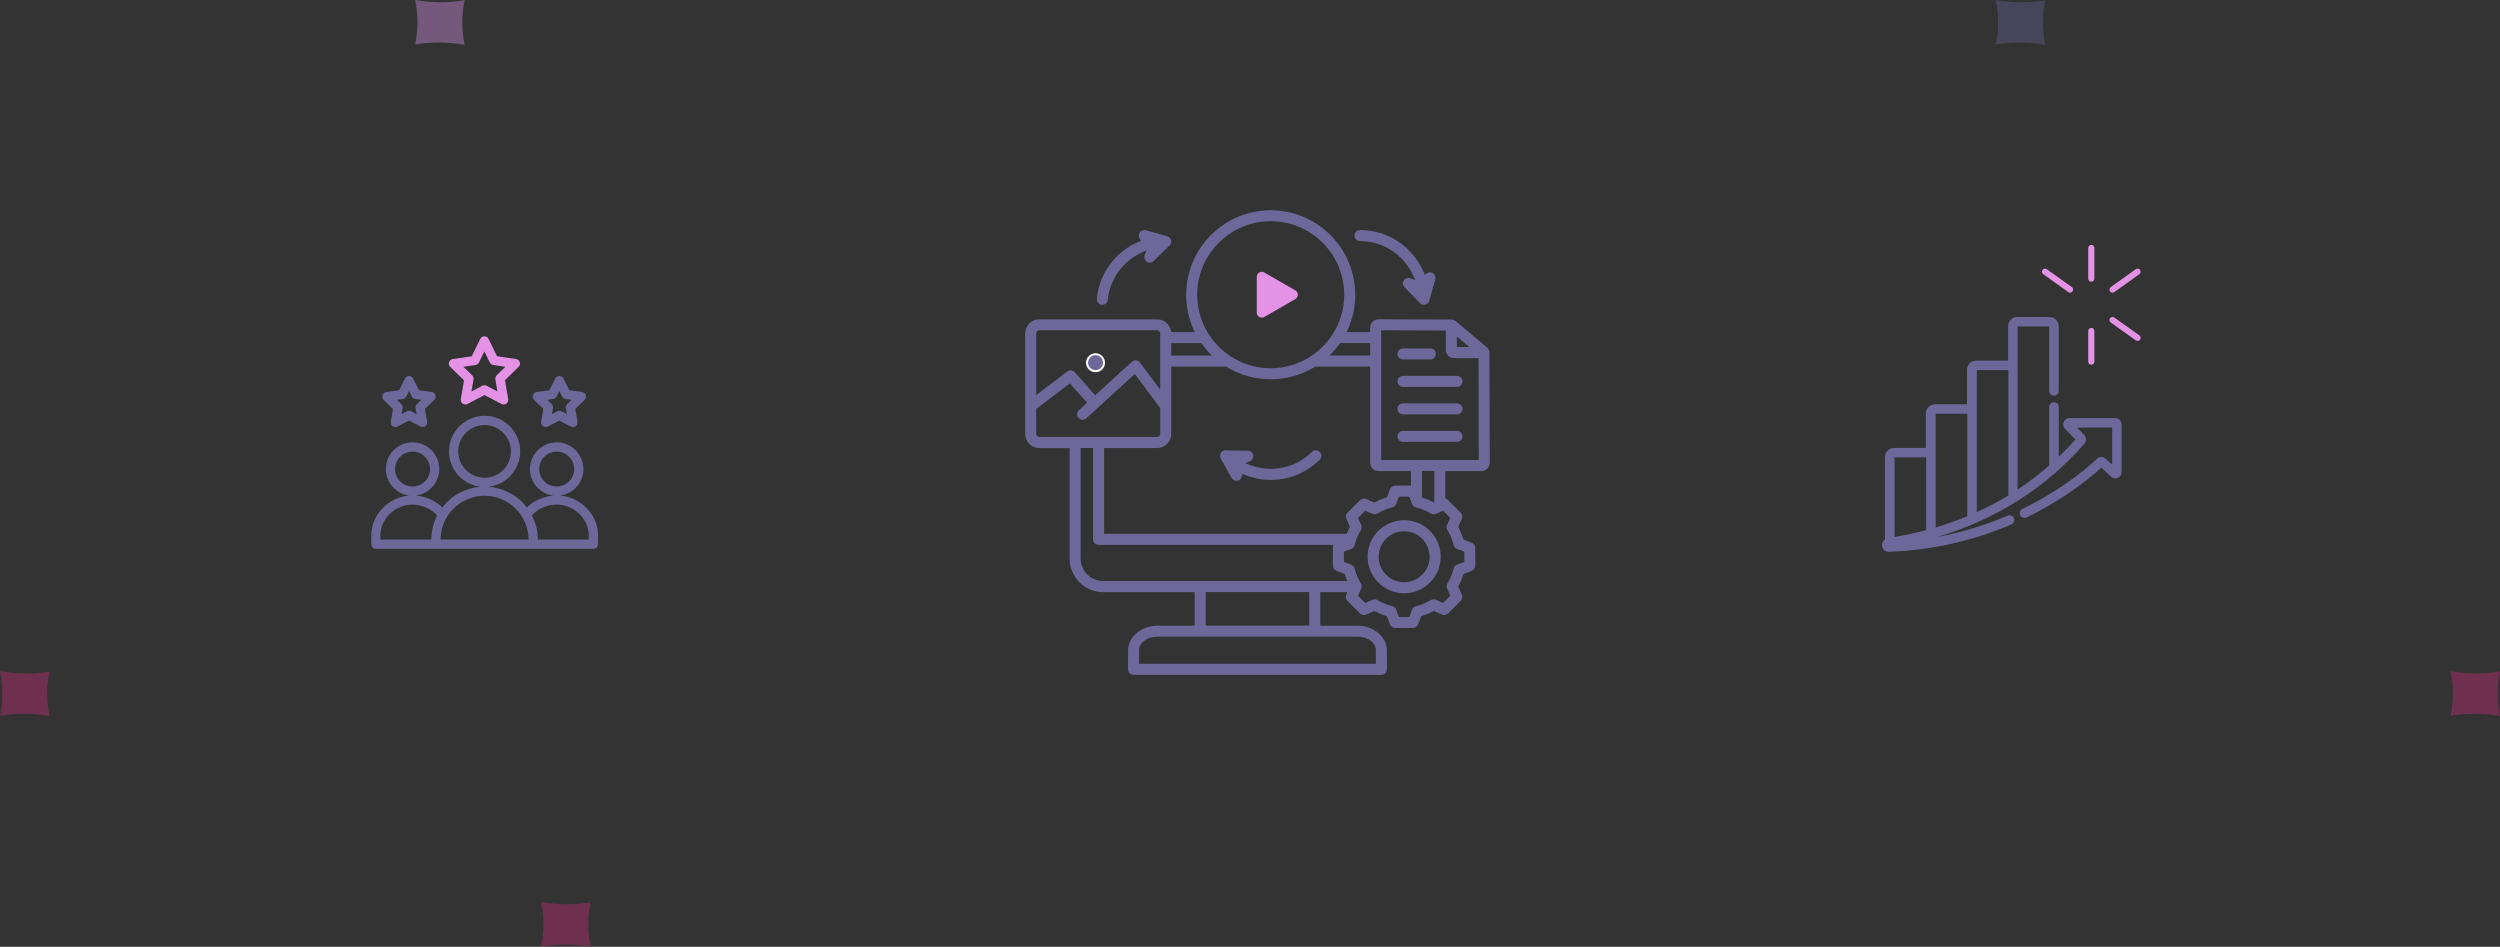 <?xml version="1.0" encoding="UTF-8"?> <svg xmlns="http://www.w3.org/2000/svg" id="Layer_2" data-name="Layer 2" viewBox="0 0 612.18 231.84"><rect x="0" y="0" width="612.18" height="231.84" fill="#333333" stroke="none"/><defs><style> .cls-1 { fill: #e492e6; } .cls-2 { fill: #c22c77; } .cls-2, .cls-3, .cls-4 { opacity: .42; } .cls-3 { fill: #635d90; } .cls-5 { fill: #fff; } .cls-4 { fill: #cc8ee0; } .cls-6 { fill: #6d6899; } </style></defs><g id="smarter_recovery_white" data-name="smarter recovery white"><g><path class="cls-2" d="M12.07,175.32c-2.08-.35-4.17-.53-6.19-.53h-.03c-1.98,0-3.93.17-5.84.49v-.02c.37-1.8.56-3.61.56-5.39,0-1.87-.2-3.71-.58-5.51h.04c2.08.37,4.18.55,6.24.55s3.93-.17,5.84-.49v.03c-.39,1.86-.58,3.68-.56,5.4,0,1.85.2,3.68.57,5.47h-.04s0,0,0,0Z"></path><path class="cls-2" d="M612.14,175.32c-2.08-.35-4.17-.53-6.19-.53h-.03c-1.98,0-3.93.17-5.84.49v-.02c.37-1.8.56-3.61.56-5.39,0-1.87-.2-3.71-.58-5.51h.04c2.08.37,4.18.55,6.24.55s3.93-.17,5.84-.49v.03c-.39,1.86-.58,3.68-.56,5.4,0,1.85.2,3.68.57,5.47h-.04s0,0,0,0Z"></path><path class="cls-2" d="M144.58,231.84c-2.08-.35-4.17-.53-6.19-.53h-.03c-1.98,0-3.93.17-5.84.49v-.02c.37-1.8.56-3.61.56-5.39,0-1.87-.2-3.71-.58-5.51h.04c2.08.37,4.18.55,6.24.55s3.93-.17,5.84-.49v.03c-.39,1.86-.58,3.68-.56,5.4,0,1.85.2,3.68.57,5.47h-.04s0,0,0,0Z"></path><path class="cls-4" d="M113.73,10.95c-2.08-.35-4.17-.53-6.19-.53h-.03c-1.98,0-3.93.17-5.84.49v-.02c.37-1.8.56-3.61.56-5.39,0-1.87-.2-3.71-.58-5.51h.04c2.08.37,4.18.55,6.24.55s3.93-.17,5.84-.49v.03c-.39,1.86-.58,3.68-.56,5.4,0,1.85.2,3.68.57,5.47h-.04s0,0,0,0Z"></path><path class="cls-3" d="M500.78,10.95c-2.08-.35-4.17-.53-6.19-.53h-.03c-1.98,0-3.93.17-5.84.49v-.02c.37-1.8.56-3.61.56-5.39C489.28,3.64,489.08,1.8,488.7,0h.04c2.08.37,4.18.55,6.24.55s3.93-.17,5.84-.49v.03c-.39,1.86-.58,3.68-.56,5.4,0,1.85.2,3.68.57,5.47h-.04s0,0,0,0Z"></path></g><g><g><path class="cls-6" d="M137.12,121.35c3.23-.4,5.74-3.16,5.74-6.49,0-3.61-2.94-6.54-6.54-6.54s-6.55,2.94-6.55,6.54c0,3.33,2.51,6.09,5.73,6.49-2.42.2-4.79,1.25-6.48,2.91-2.31-3.01-5.72-4.8-9.45-5.06,4.38-.46,7.81-4.17,7.81-8.67,0-4.81-3.91-8.72-8.71-8.72s-8.72,3.91-8.72,8.72c0,4.5,3.43,8.22,7.81,8.67-3.74.26-7.14,2.05-9.43,5.05-1.71-1.66-4.08-2.71-6.49-2.91,3.22-.41,5.72-3.16,5.72-6.49,0-3.61-2.94-6.54-6.54-6.54s-6.54,2.94-6.54,6.54c0,3.33,2.5,6.08,5.73,6.49-5.11.42-9.29,4.71-9.29,9.75v2.17c0,.62.51,1.13,1.13,1.13h53.27c.62,0,1.13-.51,1.13-1.13v-2.17c0-5.03-4.19-9.33-9.31-9.75ZM136.3,123.56c4.26,0,7.85,3.45,7.85,7.53v1.04h-12.45c0-2.04-.51-4.08-1.45-5.92,1.44-1.63,3.76-2.65,6.05-2.65ZM101.01,123.57c2.29,0,4.6,1.01,6.05,2.65l-.04.07c-.92,1.81-1.4,3.83-1.41,5.85h-12.45v-1.04c0-4.08,3.6-7.53,7.85-7.53ZM118.66,121.4c5.92,0,10.75,4.81,10.77,10.73h-21.55c.03-5.92,4.85-10.73,10.77-10.73ZM132.04,114.86c0-2.36,1.92-4.28,4.28-4.28s4.28,1.92,4.28,4.28-1.92,4.28-4.28,4.28-4.28-1.92-4.28-4.28ZM112.21,110.53c0-3.55,2.89-6.45,6.45-6.45s6.45,2.89,6.45,6.45-2.89,6.45-6.45,6.45-6.45-2.89-6.45-6.45ZM96.74,114.86c0-2.36,1.92-4.28,4.28-4.28s4.28,1.92,4.28,4.28-1.92,4.28-4.28,4.28-4.28-1.92-4.28-4.28Z"></path><path class="cls-1" d="M113.63,93.1l-.79,4.63c-.07.43.11.86.44,1.1.2.15.43.22.67.22.18,0,.36-.04.53-.13l4.16-2.18,4.16,2.18c.37.2.83.17,1.2-.08.35-.26.52-.68.44-1.11l-.79-4.63,3.36-3.28c.24-.23.36-.55.34-.87l-.08-.27c-.14-.41-.49-.71-.91-.77l-4.64-.67-2.08-4.25c-.19-.4-.58-.64-1.02-.64s-.83.24-1.02.64l-2.08,4.25-4.64.67c-.42.07-.77.36-.91.77-.14.41-.03.86.28,1.15l3.36,3.28ZM121.3,92.89l.5,2.96-2.65-1.39c-.16-.09-.35-.13-.53-.13s-.36.04-.53.13l-2.65,1.4.5-2.95c.07-.37-.05-.75-.32-1.01l-2.15-2.09,2.97-.43c.37-.06.69-.29.85-.62l1.32-2.71,1.32,2.7c.16.34.48.57.86.63l2.97.43-1.79,1.74-.33.34c-.27.26-.4.64-.33,1Z"></path><path class="cls-6" d="M133.05,100.14l-.54,3.13c-.07.43.11.86.44,1.09.2.15.43.22.67.22.18,0,.36-.04.53-.13l2.81-1.47,2.81,1.47c.38.2.83.17,1.2-.08.34-.25.51-.67.44-1.1l-.54-3.13,2.27-2.21c.31-.3.42-.74.29-1.16l-.09-.25c-.18-.28-.46-.48-.8-.53l-3.14-.45-1.41-2.85c-.19-.38-.59-.62-1.02-.62s-.83.25-1.02.63l-1.4,2.85-3.15.45c-.42.07-.77.36-.9.77-.14.41-.03.86.28,1.15l2.27,2.22ZM138.57,99.95l.24,1.45-1.3-.68c-.16-.09-.34-.13-.53-.13s-.36.04-.53.13l-1.3.68.24-1.45c.07-.37-.05-.75-.32-1.01l-1.06-1.04,1.46-.21c.37-.06.69-.29.85-.62l.66-1.33.66,1.33c.16.34.48.57.86.63l1.46.21-1.06,1.04c-.27.26-.39.63-.33,1Z"></path><path class="cls-6" d="M96.24,100.14l-.54,3.13c-.07.43.11.86.45,1.1.2.14.44.21.67.21.18,0,.36-.04.52-.13l2.81-1.47,2.81,1.47c.38.2.83.17,1.2-.08.35-.26.52-.68.44-1.09l-.54-3.14,2.27-2.21c.31-.3.42-.74.29-1.16l-.09-.25c-.18-.28-.46-.48-.8-.53l-3.14-.45-1.41-2.85c-.19-.38-.59-.62-1.02-.62s-.83.25-1.02.63l-1.41,2.85-3.15.45c-.42.07-.77.36-.91.77-.14.41-.03.86.28,1.15l2.27,2.22ZM101.76,99.95l.24,1.45-1.3-.68c-.16-.09-.35-.13-.53-.13s-.37.04-.53.13l-1.3.68.24-1.45c.07-.37-.05-.75-.32-1.01l-1.06-1.04,1.46-.21c.37-.05.69-.29.85-.62l.66-1.33.66,1.33c.16.34.48.57.86.63l1.46.21-1.06,1.04c-.27.26-.39.63-.33,1Z"></path></g><g><path class="cls-6" d="M323.17,110.64c-.51-.51-1.4-.51-1.91,0-3.96,3.96-9.91,5.23-15.16,3.24l-1.16-.44,1.14-.49c.49-.21.81-.69.82-1.22h0c0-.36-.13-.7-.38-.96-.25-.26-.59-.4-.95-.41l-5.03-.07c-.16-.03-.27-.04-.38-.04-.37,0-.71.14-.97.39-.11.11-.18.2-.24.3-.25.41-.25.93-.02,1.35l2.65,4.75c.36.65,1.19.88,1.84.52.35-.2.59-.53.67-.93l.11-.6.57.23c6.34,2.58,13.56,1.13,18.4-3.71.53-.53.53-1.38,0-1.91Z"></path><path class="cls-6" d="M356.78,98.77h-13.23c-.75,0-1.35.61-1.35,1.35s.61,1.35,1.35,1.35h13.23c.75,0,1.35-.61,1.35-1.35s-.61-1.35-1.35-1.35Z"></path><g><path class="cls-6" d="M268.27,90.89c1.14,0,2.07-.93,2.07-2.07s-.93-2.08-2.07-2.08-2.08.93-2.08,2.08.93,2.07,2.08,2.07Z"></path><path class="cls-5" d="M268.27,91.14c-1.29,0-2.33-1.04-2.33-2.32s1.05-2.33,2.33-2.33,2.32,1.05,2.32,2.33-1.04,2.32-2.32,2.32ZM268.27,86.98c-1.01,0-1.83.82-1.83,1.83s.82,1.82,1.83,1.82,1.82-.82,1.82-1.82-.82-1.83-1.82-1.83Z"></path></g><path class="cls-6" d="M356.78,105.5h-13.23c-.75,0-1.35.61-1.35,1.35s.61,1.35,1.35,1.35h13.23c.75,0,1.35-.61,1.35-1.35s-.61-1.35-1.35-1.35Z"></path><path class="cls-6" d="M343.83,127.38c-4.93,0-8.94,4.01-8.94,8.94s4.01,8.95,8.94,8.95,8.95-4.01,8.95-8.95-4.01-8.94-8.95-8.94ZM343.83,142.57c-3.44,0-6.24-2.8-6.24-6.24s2.8-6.24,6.24-6.24,6.24,2.8,6.24,6.24-2.8,6.24-6.24,6.24Z"></path><path class="cls-6" d="M364.75,86.33c0-.22-.06-.44-.16-.63-.15-.27-.34-.51-.59-.72l-7.35-6.2c-.23-.19-.47-.33-.74-.44-.16-.07-.33-.1-.5-.1l-17.85-.06c-1.13,0-2.05.92-2.05,2.05v1.09h-5.76l.32-.7c1.19-2.66,1.79-5.5,1.79-8.43,0-11.42-9.29-20.7-20.7-20.7s-20.7,9.29-20.7,20.7c0,2.93.6,5.77,1.79,8.43l.32.7h-5.75l-.09-.39c-.34-1.59-1.77-2.74-3.39-2.74h-28.83c-1.91,0-3.47,1.56-3.47,3.47v24.59c0,1.92,1.56,3.48,3.47,3.48h7.41v27.05c0,4.53,3.69,8.22,8.22,8.22h22.4v8.21h-9.1c-3.91,0-7.21,2.76-7.21,6.02v4.68c0,.75.61,1.35,1.35,1.35h60.68c.75,0,1.35-.61,1.35-1.35v-4.68c0-3.27-3.3-6.02-7.21-6.02h-9.1v-8.21h6.62l-.27.68c-.2.5-.08,1.07.3,1.45l3.08,3.08c.39.39,1,.51,1.5.28l1.98-.88.21.11c.85.45,1.74.82,2.65,1.1l.23.07.78,2.02c.2.52.71.87,1.26.87h4.35c.56,0,1.06-.35,1.26-.87l.78-2.02.23-.07c.91-.28,1.8-.65,2.65-1.1l.22-.12.22.1s1.75.78,1.75.78c.51.23,1.11.11,1.5-.28l3.08-3.08c.39-.39.5-1,.28-1.5l-.88-1.98.11-.21c.45-.85.82-1.74,1.1-2.64l.07-.23,2.02-.78c.52-.2.87-.71.87-1.26v-4.35c0-.56-.35-1.06-.87-1.26l-2.02-.78-.07-.23c-.28-.92-.65-1.81-1.1-2.65l-.11-.21.88-1.98c.22-.51.11-1.11-.28-1.5l-3.08-3.08c-.12-.12-.25-.21-.4-.28l-.29-.13v-6.71h8.83c1.13,0,2.05-.92,2.05-2.05l-.06-26.96ZM356.75,82.4l3.07,2.59h-3.07v-2.59ZM335.52,84.02v3.04h-9.93l.78-.84c.58-.63,1.13-1.3,1.63-2l.15-.21h7.38ZM311.16,54.17c9.93,0,18,8.08,18,18s-8.08,18-18,18-18-8.08-18-18,8.08-18,18-18ZM286.8,84.02h7.38l.15.21c.5.69,1.04,1.37,1.63,2l.78.84h-9.93v-3.04ZM286.8,106.24v-16.47h13.43l.12.07c3.24,1.99,6.98,3.04,10.81,3.04s7.56-1.05,10.81-3.04l.12-.07h13.43v23.53c0,1.13.92,2.05,2.05,2.05h7.92v3.55h-3.83c-.55,0-1.06.35-1.26.86l-.78,2.02-.23.07c-.91.28-1.8.65-2.65,1.1l-.21.11-1.98-.88c-.51-.23-1.11-.11-1.5.28l-3.08,3.08c-.39.39-.5,1-.28,1.5l.88,1.98-.11.21c-.2.38-.39.78-.56,1.18l-.13.3h-59.4v-21h12.98c1.91,0,3.47-1.56,3.47-3.48ZM253.74,81.64c0-.42.34-.76.76-.76h28.83c.42,0,.76.34.76.76v13.75l-4.94-6.61c-.23-.31-.58-.5-.95-.54-.38-.04-.76.09-1.04.35l-8.98,8.2-5-5.64c-.47-.52-1.27-.6-1.83-.18l-7.61,5.77v-15.1ZM254.5,107.01c-.42,0-.76-.35-.76-.77v-6.11l8.25-6.25,4.2,4.73-2,1.82c-.55.5-.59,1.36-.09,1.91.5.55,1.36.59,1.91.09l11.87-10.84,6.22,8.31v6.33c0,.43-.34.77-.76.77h-28.83ZM332.41,155.9c2.53,0,4.5,1.46,4.5,3.32v3.33h-57.98v-3.33c0-1.86,1.98-3.32,4.5-3.32h48.97ZM295.24,153.19v-8.21h25.37v8.21h-25.37ZM270.13,142.28c-3.04,0-5.52-2.47-5.52-5.52v-27.05h3.04v22.36c0,.75.61,1.35,1.35,1.35h57.47l-.07.56c0,.06-.01.12-.01.17v4.35c0,.56.35,1.06.87,1.26l2.02.78.07.23c.09.28.18.56.28.83l.25.67h-59.75ZM355.13,126.79l-.78,1.77c-.18.41-.15.88.09,1.26.69,1.13,1.2,2.35,1.5,3.63.1.43.41.79.83.95l1.8.69v2.5l-1.8.69c-.42.16-.73.51-.83.95-.3,1.27-.81,2.49-1.5,3.63-.23.38-.26.85-.08,1.25l.78,1.76-1.77,1.77-1.76-.78c-.41-.18-.88-.15-1.26.09-1.11.69-2.33,1.19-3.62,1.5-.43.1-.79.41-.95.83l-.69,1.8h-2.5l-.69-1.8c-.16-.42-.51-.73-.95-.83-1.27-.3-2.49-.81-3.63-1.5-.38-.23-.85-.26-1.25-.08l-1.77.78-1.77-1.77.78-1.76c.18-.41.15-.88-.08-1.26-.69-1.11-1.2-2.33-1.51-3.63-.1-.43-.41-.79-.83-.94l-1.8-.69v-2.5l1.8-.69c.42-.16.72-.51.83-.95.31-1.29.82-2.51,1.51-3.63.23-.38.27-.85.08-1.26l-.78-1.76,1.77-1.76,1.76.78c.41.18.88.15,1.26-.08,1.12-.69,2.34-1.2,3.62-1.5.43-.1.79-.41.95-.83l.7-1.8h2.5l.69,1.8c.16.42.51.73.95.83,1.28.3,2.5.81,3.62,1.5.38.23.85.27,1.26.08l1.76-.78,1.77,1.77ZM348.19,121.82v-6.48h3.04v7.74l-.72-.35c-.64-.31-1.3-.58-1.97-.8l-.35-.11ZM338.22,112.64v-31.76l15.83.06v4.85c0,.92.81,1.9,2.01,1.9h5.99l.06,24.95h-23.89Z"></path><path class="cls-6" d="M281.53,64.3c.38.03.7-.13.96-.38l3.61-3.51c.46-.31.7-.73.7-1.2,0-.15-.01-.27-.04-.38-.12-.47-.48-.84-.94-.97l-5.23-1.48c-.35-.1-.72-.05-1.03.12-.32.18-.54.46-.64.81-.11.39-.04.8.18,1.13l.34.5-.56.24c-5.75,2.42-9.7,7.77-10.3,13.97-.04.36.07.71.3.99s.55.45.91.49c.36.04.71-.07.99-.3.28-.23.45-.55.49-.91.5-5.07,3.7-9.52,8.36-11.61l1.13-.51-.46,1.15c-.2.5-.09,1.06.29,1.45.25.26.59.4.95.41Z"></path><path class="cls-6" d="M347.43,73.93c.31.47.77.73,1.22.7.14,0,.25-.01.36-.04.47-.12.84-.48.97-.94l1.48-5.23c.1-.35.06-.71-.12-1.03-.18-.32-.46-.54-.81-.64-.39-.11-.8-.04-1.13.18l-.51.35-.24-.56c-2.66-6.31-8.79-10.39-15.63-10.39-.75,0-1.35.61-1.35,1.35s.61,1.35,1.35,1.35c5.61,0,10.71,3.31,13.01,8.43l.51,1.13-1.15-.46c-.16-.06-.33-.1-.5-.1-.35,0-.69.14-.94.38-.26.25-.4.59-.41.95s.13.7.38.96l3.51,3.61Z"></path><path class="cls-6" d="M356.78,92.04h-13.23c-.75,0-1.35.61-1.35,1.35s.61,1.35,1.35,1.35h13.23c.75,0,1.35-.61,1.35-1.35s-.61-1.35-1.35-1.35Z"></path><path class="cls-6" d="M350.25,85.31h-6.7c-.75,0-1.35.61-1.35,1.35s.61,1.35,1.35,1.35h6.7c.75,0,1.35-.61,1.35-1.35s-.61-1.35-1.35-1.35Z"></path></g></g><path class="cls-1" d="M317.19,73.24l-7.61,4.39c-.19.11-.4.16-.61.16s-.43-.06-.61-.16c-.38-.22-.61-.62-.61-1.06v-8.79c0-.44.23-.84.61-1.06.38-.22.85-.22,1.22,0l7.61,4.39c.38.22.61.62.61,1.06s-.23.84-.61,1.06Z"></path><path class="cls-6" d="M518.03,102.37s-.02,0-.03,0h-11.23c-.63,0-1.17.36-1.42.94-.25.58-.13,1.23.31,1.68l2.54,2.63c-1.29,1.47-2.63,2.87-4.08,4.25v-12.21c0-.64-.52-1.17-1.17-1.17s-1.17.52-1.17,1.17v14.34c-2.44,2.12-5.04,4.1-7.73,5.88v-39.93h7.73v15.75c0,.64.52,1.17,1.17,1.17s1.17-.52,1.17-1.17v-15.83c0-1.24-1.01-2.25-2.25-2.25h-7.9c-1.24,0-2.25,1.01-2.25,2.25v8.44h-7.82c-1.24,0-2.25,1.01-2.25,2.25v8.44h-7.82c-1.24,0-2.25,1.01-2.25,2.25v8.44h-7.76c-1.24,0-2.25,1.01-2.25,2.25v20.13c-.44.32-.71.84-.71,1.38,0,.93.76,1.69,1.73,1.69.04,0,.07-.01.11-.03,10.3-.38,20.33-2.63,29.84-6.7.58-.25.85-.94.6-1.54-.25-.58-.94-.85-1.53-.6-5.61,2.39-11.42,4.15-17.33,5.24,14.32-4.2,26.74-12.05,36.14-22.88.53-.6.51-1.49-.05-2.09l-1.76-1.83h8.6v9.1l-1.61-1.5c-.61-.55-1.54-.54-2.12.02-1.17,1.14-7.54,7.08-18.25,12.28-.28.13-.49.37-.6.66-.1.29-.08.61.05.89.13.28.37.49.67.6.29.1.61.08.89-.05,9.86-4.79,16.32-10.36,18.31-12.19l2.39,2.22c.45.42,1.09.53,1.66.28.57-.25.92-.79.92-1.4v-11.68c0-.84-.68-1.53-1.51-1.55ZM471.66,111.99v17.83c-2.51.67-5.1,1.22-7.73,1.66v-19.49h7.73ZM474,129.17v-27.85h7.73v25.1c-2.53,1.04-5.13,1.97-7.73,2.75ZM484.06,125.41v-34.78h7.73v30.71c-2.45,1.49-5.05,2.85-7.73,4.07Z"></path><g><path class="cls-1" d="M506.9,71.66c-.15,0-.3-.05-.44-.14l-6.13-4.38c-.34-.24-.41-.71-.17-1.05.24-.34.71-.41,1.05-.17l6.13,4.38c.34.24.41.71.17,1.05-.15.2-.38.31-.61.31Z"></path><path class="cls-1" d="M523.43,83.49c-.15,0-.3-.05-.44-.14l-6.13-4.38c-.34-.24-.41-.71-.17-1.05.24-.34.71-.41,1.05-.17l6.13,4.38c.34.24.41.71.17,1.05-.15.2-.38.31-.61.31Z"></path><path class="cls-1" d="M517.3,71.66c-.23,0-.46-.11-.61-.31-.24-.34-.16-.81.17-1.05l6.13-4.38c.34-.24.81-.16,1.05.17.24.34.16.81-.17,1.05l-6.13,4.38c-.13.09-.28.14-.44.14Z"></path><path class="cls-1" d="M512.1,68.99c-.41,0-.75-.34-.75-.75v-7.53c0-.41.34-.75.75-.75s.75.34.75.75v7.53c0,.41-.34.75-.75.75Z"></path><path class="cls-1" d="M512.1,89.31c-.41,0-.75-.34-.75-.75v-7.53c0-.41.34-.75.75-.75s.75.34.75.75v7.53c0,.41-.34.75-.75.75Z"></path></g></g></svg> 